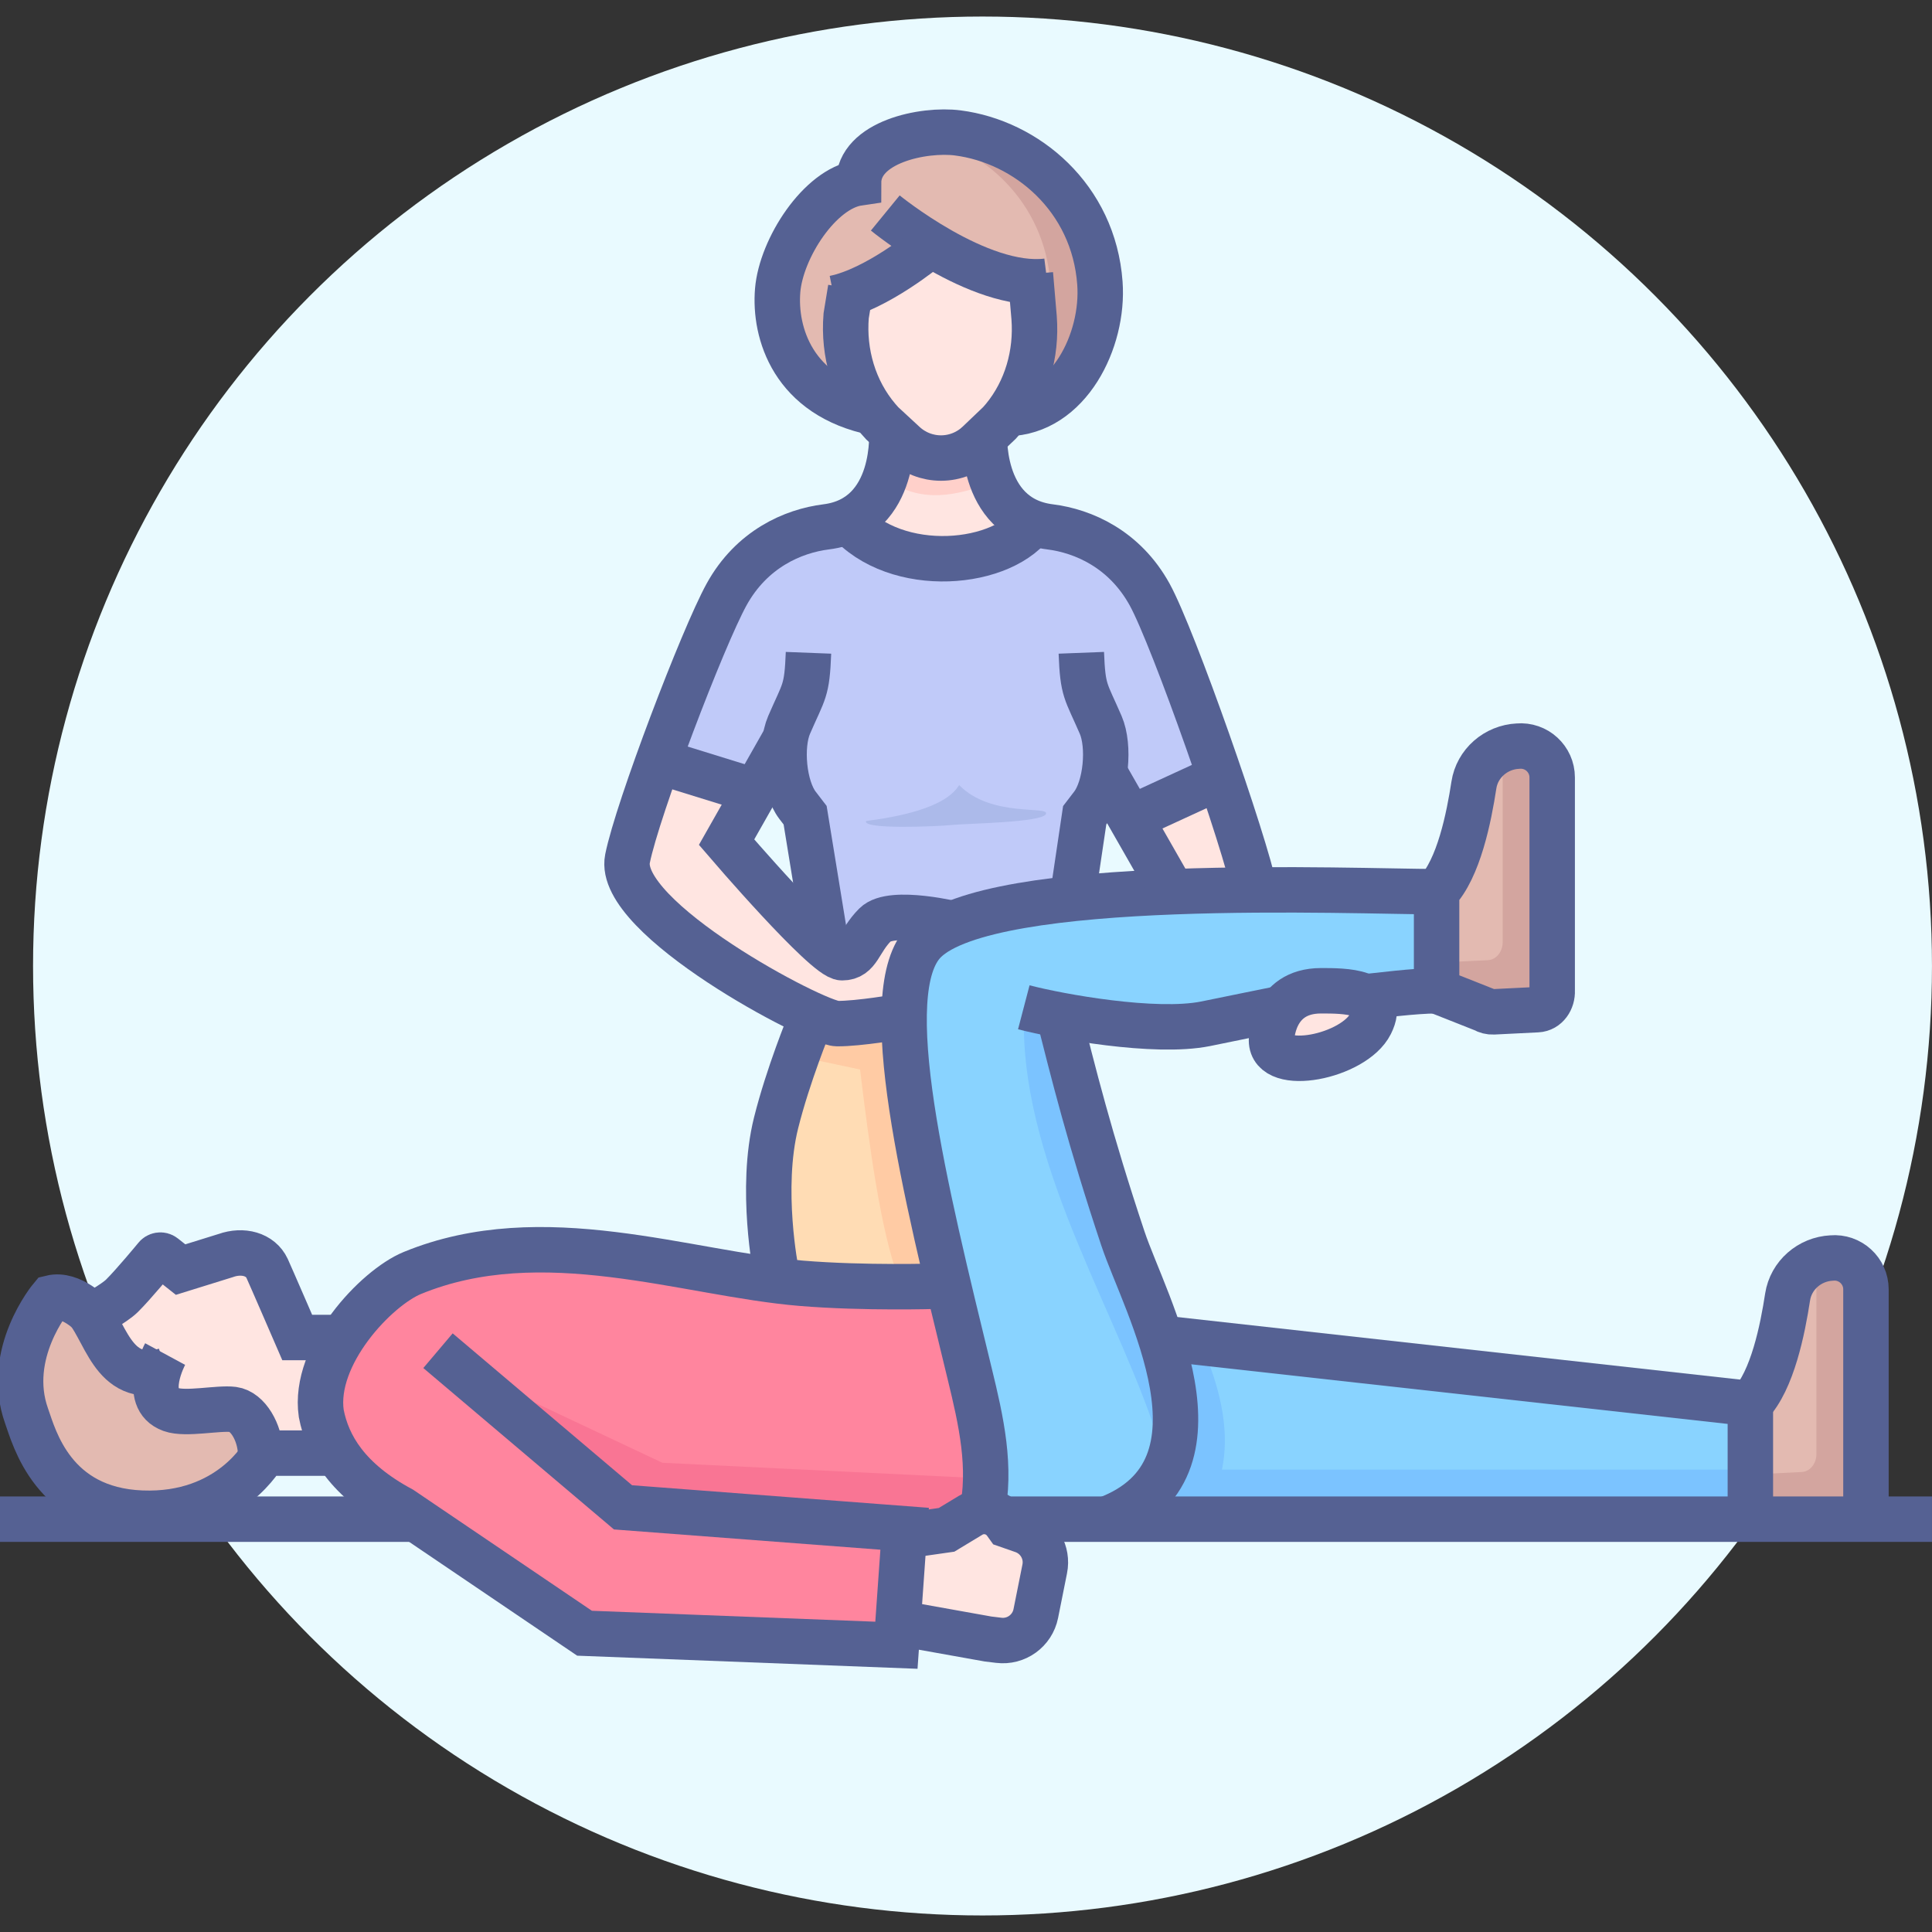<svg xmlns="http://www.w3.org/2000/svg" xmlns:xlink="http://www.w3.org/1999/xlink" id="Layer_1" x="0px" y="0px" width="85.04px" height="85.04px" viewBox="0 0 85.04 85.04" xml:space="preserve"><rect x="0" y="0" width="85.04" height="85.04" fill="#333333" stroke="none"/><g>	<circle fill="#E9FAFF" cx="43.247" cy="42.52" r="41.792"></circle>	<g>		<g>			<path fill="#FFE5E1" d="M6.851,55.354c0,0-0.975,1.181-1.483,1.684c-0.354,0.349-1.307,0.859-1.307,0.859    s-0.917-0.991-1.809-0.771c0,0-2.057,2.457-1.084,5.195c0.344,0.969,1.158,4.129,5.069,4.283    c3.911,0.154,5.237-2.629,5.237-2.629l3.063-0.014c0-2.18-1.218-3.699,0.727-5.088h-2.18c0,0-1.187-2.742-1.325-3.04    c-0.293-0.63-1.072-0.835-1.824-0.567l-1.985,0.617l-0.737-0.584C7.098,55.208,6.932,55.234,6.851,55.354z"></path>			<path fill="#E3BAB1" d="M4.305,58.232c-0.582-0.676-1.161-1.327-2.053-1.107c0,0-2.057,2.457-1.084,5.195    c0.344,0.969,1.158,4.129,5.069,4.283c3.911,0.154,5.237-2.629,5.237-2.629l-0.829-1.965c-0.986,0.096-2.086,0.453-2.985,0.154    c-1.024-0.338-1.438-1.756-0.756-2.215C6.904,59.949,4.887,58.906,4.305,58.232z"></path>			<path fill="#F97594" d="M43.44,66.699l-1.443-9.891c0,0-5.375-0.168-7.398-0.301c-2.533-0.164-9.967-2.702-15.579-0.775    c-2.8,0.961-6.029,5.092-4.56,7.613c1.674,2.873,11.593,8.818,11.593,8.818l13.421,0.373l0.285-5.057L43.44,66.699z"></path>			<path fill="#FF859E" d="M39.148,72.787l0.6-5.117l-11.949-1.104l-7.646-6.424l9.002,4.244l14.112,0.686l-1.375-8.57    c0,0-4.685,0.438-7.876-0.35c-2.499-0.615-11.151-1.818-15.202-0.521c-2.143,0.687-5.562,3.88-4.316,7.427    c0.866,2.463,11.412,8.969,11.412,8.969L39.148,72.787z"></path>			<path fill="#D3A59F" d="M68.322,34.222c0-0.814-0.697-1.452-1.508-1.38c-0.969,0.047-1.793,0.757-1.939,1.716    c-0.215,1.409-0.668,3.678-1.641,4.691v4.361l2.08,0.823c0.125,0.075,0.271,0.112,0.418,0.105l1.934-0.096    c0.412-0.02,0.676-0.422,0.656-0.833V34.222z"></path>			<path fill="#E3BAB1" d="M63.234,42.295c0.102,0.042,0.207,0.068,0.318,0.063l1.934-0.094c0.41-0.021,0.676-0.423,0.656-0.834    v-8.441c-0.656,0.261-1.156,0.843-1.268,1.569c-0.217,1.408-0.668,3.678-1.641,4.691V42.295z"></path>			<path fill="#89D3FF" d="M51.605,58.873c0.074,3.006-0.402,5.783-2.135,8.033l27.574-0.037v-5.088L51.605,58.873z"></path>			<path fill="#7BC3FF" d="M53.059,59.601c0.711,1.769,1.064,3.481,0.727,5.087h23.26v2.182H49.426    c2.887-1.896,2.527-4.736,1.744-7.697L53.059,59.601z"></path>			<path fill="#D3A59F" d="M82.133,56.754c0-0.814-0.697-1.453-1.508-1.381c-0.971,0.047-1.793,0.758-1.941,1.717    c-0.215,1.408-0.668,3.678-1.639,4.691v4.361l2.078,0.822c0.127,0.076,0.271,0.113,0.42,0.105l1.934-0.096    c0.41-0.02,0.676-0.422,0.656-0.832V56.754z"></path>			<path fill="#E3BAB1" d="M77.045,64.826c0.1,0.043,0.207,0.068,0.316,0.064l1.936-0.096c0.41-0.02,0.676-0.422,0.654-0.834v-8.44    c-0.656,0.261-1.156,0.843-1.268,1.569c-0.215,1.408-0.668,3.678-1.639,4.691V64.826z"></path>			<path fill="#FFE5E1" d="M42.728,66.695l-1.063,0.643l-1.649,0.236l-0.098,3.93l3.573,0.639l0.47,0.057    c0.767,0.096,1.479-0.418,1.632-1.176l0.393-1.965c0.146-0.723-0.264-1.441-0.961-1.684l-0.678-0.238l-0.094-0.131    C43.901,66.521,43.239,66.387,42.728,66.695z"></path>			<path fill="#D3A59F" d="M48.414,12.463c-0.273-3.767-3.234-6.223-6.253-6.613c-1.498-0.194-4.37,0.39-4.37,2.202    c-1.705,0.25-3.408,2.88-3.56,4.732c-0.153,1.851,0.658,4.659,4.292,5.386l5.808,0.031C47.037,18.155,48.6,14.988,48.414,12.463z    "></path>			<path fill="#E3BAB1" d="M42.27,18.191c2.632-0.139,4.146-3.241,3.964-5.728c-0.26-3.586-2.958-5.98-5.822-6.539    c-1.312,0.242-2.622,0.905-2.622,2.128c-1.705,0.25-3.408,2.88-3.56,4.732c-0.153,1.851,0.658,4.659,4.292,5.386L42.27,18.191z"></path>			<path fill="#C0CAF9" d="M29.135,33.557l3.765,1.722l1.422-1.607l1.117,2.212l0.903,6.465l10.512-0.552l1.01-5.554l0.834-2.082    l1.164,1.806l3.924-1.806c0,0-3.482-8.792-4.186-9.455c-0.975-0.917-4.043-1.824-4.043-1.824s-1.039,1.591-3.981,1.425    c-2.943-0.166-4.081-1.239-4.081-1.239s-3.356,0.726-4.392,1.721C32.066,25.784,29.135,33.557,29.135,33.557z"></path>			<path fill="#89D3FF" d="M43.054,66.842c0,0,0.821-1.547,0.292-3.721c-1.917-7.882-5.435-19.365-2.643-21.691    c4.361-3.634,22.531-2.181,22.531-2.181v4.361c0,0-5.814,0.727-10.902,1.454c-2.492,0.355-5.088,0-6.541-0.728    c1.453,2.907,5.814,13.81,5.814,18.897c0,3.365-4.686,3.635-4.686,3.635L43.054,66.842z"></path>			<path fill="#7BC3FF" d="M46.809,44.872l-1.744,0.192c0,6.541,4.361,13.082,6.014,18.629c1.234-0.85-0.096-4.977-1.652-9.908    C48.523,50.93,47.781,47.832,46.809,44.872z"></path>			<path fill="#FFE5E1" d="M45.465,14.247l-0.105-1.582c-1.553-0.084-3.04-0.657-4.471-1.652c-0.933,0.944-1.909,1.856-3.452,2.171    l-0.148,0.979c-0.131,1.614,0.338,3.24,1.388,4.473c0.059,0.069,0.118,0.136,0.179,0.202l0.961,0.889    c0.435,0.402,1.005,0.625,1.597,0.625c0.604,0,1.186-0.233,1.623-0.65l0.926-0.883c0.059-0.065,0.116-0.131,0.17-0.199    C45.137,17.401,45.586,15.819,45.465,14.247z"></path>			<path fill="#FFE5E1" d="M39.25,19.625c-0.278,1.414-0.782,2.842-1.755,3.443c1,0.94,2.469,1.412,3.897,1.449    c1.5,0.039,2.954-0.401,3.771-1.283c-1.19-0.914-1.637-2.355-1.552-3.609C42.253,20.63,40.394,20.636,39.25,19.625z"></path>			<path fill="#FFE5E1" d="M28.997,33.729l4.028,1.067c0,0-1.155,1.642-0.86,2.204c0.295,0.561,4.904,5.156,4.904,5.156    s1.305-1.716,1.913-1.852c0.608-0.135,2.101,0.104,2.101,0.104c-0.926,1.177-1.336,2.667-1.447,4.338l-3.167,0.379    c-3.752-1.859-8.891-5.711-8.848-6.542C27.709,36.83,28.997,33.729,28.997,33.729z"></path>			<polygon fill="#FFE5E1" points="49.861,35.967 51.789,39.341 55.197,39.031 53.58,34.314    "></polygon>			<path fill="#FFE5E1" d="M55.988,46.02c0.242,0.62,1.068,0.793,2.273,0.448s2.617-1.652,2.238-2.307    c-0.41-0.708-2.439-1.188-3.271-0.482C56.396,44.385,55.748,45.4,55.988,46.02z"></path>			<path fill="#FFDCB4" d="M35.615,45.064c0,0-1.201,3.205-1.522,5.592c-0.322,2.387,0.367,5.877,0.367,5.877l7.432-0.031    l-2.336-11.309L35.615,45.064z"></path>			<path fill="#FFCBA4" d="M35.47,46.57l2.387,0.506c0.432,3.566,0.902,6.965,1.653,9.089l1.974,0.413l-1.561-11.706l-2.983,0.138    L35.7,44.506L35.47,46.57z"></path>			<path fill="#FFD0CA" d="M39.142,21.186c1.467,0.95,2.928,0.651,4.545,0.046l-0.229-1.975c-1.429,0.899-2.835,0.897-4.224,0.138    L39.142,21.186z"></path>			<path fill="#ACBAEA" d="M38.121,36.139c1.308-0.171,3.478-0.551,4.097-1.583c1.412,1.446,3.993,0.895,3.821,1.274    c-0.172,0.378-3.442,0.413-4.131,0.482S37.948,36.518,38.121,36.139z"></path>		</g>		<g>			<path fill="none" stroke="#556193" stroke-width="2" stroke-miterlimit="10" d="M39.917,71.504l3.573,0.639l0.47,0.057    c0.767,0.096,1.479-0.416,1.632-1.176l0.393-1.965c0.146-0.723-0.264-1.441-0.961-1.686l-0.678-0.236l-0.094-0.131    c-0.351-0.484-1.013-0.619-1.524-0.311l-1.063,0.643l-1.649,0.236"></path>			<path fill="none" stroke="#556193" stroke-width="2" stroke-miterlimit="10" d="M68.322,34.222c0-0.814-0.697-1.452-1.508-1.38    c-0.969,0.047-1.793,0.757-1.939,1.716c-0.215,1.409-0.668,3.678-1.641,4.691v4.361l2.08,0.823    c0.125,0.075,0.271,0.112,0.418,0.105l1.934-0.096c0.412-0.02,0.676-0.422,0.656-0.833V34.222z"></path>			<path fill="none" stroke="#556193" stroke-width="2" stroke-miterlimit="10" d="M82.133,66.869V56.754    c0-0.814-0.697-1.453-1.508-1.381c-0.971,0.047-1.793,0.758-1.941,1.717c-0.215,1.408-0.668,3.678-1.639,4.691"></path>			<path fill="none" stroke="#556193" stroke-width="2" stroke-miterlimit="10" d="M14.537,63.961H11.63    c0,0-1.482,2.797-5.393,2.643c-3.911-0.154-4.725-3.314-5.069-4.283c-0.972-2.738,1.084-5.195,1.084-5.195    c0.892-0.22,1.809,0.771,1.809,0.771s0.953-0.512,1.307-0.859c0.509-0.503,1.483-1.684,1.483-1.684    c0.082-0.119,0.248-0.146,0.361-0.055l0.737,0.584l1.985-0.617c0.752-0.268,1.531-0.063,1.824,0.567    c0.138,0.298,1.325,3.04,1.325,3.04h2.18"></path>			<path fill="none" stroke="#556193" stroke-width="2" stroke-miterlimit="10" d="M19.279,59.453l8.144,6.895l12.396,0.943    l-0.362,5.127l-13.728-0.529l-8.063-5.461c-2.366-1.271-3.25-2.785-3.526-4.213c-0.372-2.582,2.418-5.528,4.01-6.183    c5.732-2.354,12.055,0.036,17.13,0.454c2.771,0.228,5.946,0.128,5.946,0.128"></path>			<path fill="none" stroke="#556193" stroke-width="2" stroke-miterlimit="10" d="M46.518,44.337    c0.727,2.907,1.453,5.815,2.908,10.176c0.955,2.869,5.088,10.175-0.729,12.356"></path>			<path fill="none" stroke="#556193" stroke-width="2" stroke-miterlimit="10" d="M63.234,39.249    c-3.635,0-19.624-0.727-22.531,2.181c-2.181,2.181,0,10.902,1.979,19.035c0.503,2.066,0.976,4.133,0.525,6.209"></path>			<path fill="none" stroke="#556193" stroke-width="2" stroke-miterlimit="10" d="M59.799,43.908    c0.898-0.09,2.461-0.298,3.436-0.298"></path>			<path fill="none" stroke="#556193" stroke-width="2" stroke-miterlimit="10" d="M45.064,44.337    c1.555,0.407,5.771,1.171,7.994,0.728c1.172-0.234,2.27-0.469,3.338-0.68"></path>			<path fill="none" stroke="#556193" stroke-width="2" stroke-miterlimit="10" d="M7.269,60.328C4.874,61,4.674,58.446,3.634,57.42    "></path>			<path fill="none" stroke="#556193" stroke-width="2" stroke-miterlimit="10" d="M11.471,63.945    c-0.035-0.904-0.562-1.82-1.21-1.906c-0.647-0.084-2.093,0.238-2.734,0.004c-1.32-0.48-0.258-2.442-0.258-2.442"></path>			<line fill="none" stroke="#556193" stroke-width="2" stroke-miterlimit="10" x1="44.338" y1="66.869" x2="85.039" y2="66.869"></line>			<line fill="none" stroke="#556193" stroke-width="2" stroke-miterlimit="10" x1="0" y1="66.869" x2="18.171" y2="66.869"></line>			<polyline fill="none" stroke="#556193" stroke-width="2" stroke-miterlimit="10" points="50.879,58.873 77.045,61.781     77.045,66.869    "></polyline>			<path fill="none" stroke="#556193" stroke-width="2" stroke-miterlimit="10" d="M45.354,12.064l0.164,1.922    c0.121,1.592-0.332,3.191-1.346,4.424c-0.059,0.068-0.115,0.135-0.175,0.202l-0.936,0.893c-0.443,0.422-1.031,0.657-1.642,0.657    c-0.599,0-1.175-0.226-1.616-0.632l-0.972-0.899c-0.063-0.066-0.123-0.135-0.181-0.204c-1.062-1.248-1.538-2.892-1.405-4.525    l0.197-1.204"></path>			<path fill="none" stroke="#556193" stroke-width="2" stroke-miterlimit="10" d="M39.25,18.898c0,0,0.306,3.894-2.881,4.292    c-1.47,0.184-3.286,0.979-4.387,2.976c-1.046,1.896-3.924,9.442-4.361,11.629c-0.522,2.61,8.278,7.253,9.227,7.261    c0.949,0.008,2.789-0.311,2.789-0.311"></path>			<path fill="none" stroke="#556193" stroke-width="2" stroke-miterlimit="10" d="M43.334,18.898c0,0-0.307,3.894,2.881,4.292    c1.471,0.184,3.285,0.979,4.387,2.976c1.047,1.896,4.201,10.896,4.639,13.083"></path>			<line fill="none" stroke="#556193" stroke-width="2" stroke-miterlimit="10" x1="48.697" y1="34.161" x2="51.605" y2="39.249"></line>			<path fill="none" stroke="#556193" stroke-width="2" stroke-miterlimit="10" d="M47.596,28.734    c0.066,1.715,0.193,1.646,0.854,3.176c0.402,0.93,0.244,2.735-0.373,3.54l-0.332,0.433l-0.5,3.366"></path>			<path fill="none" stroke="#556193" stroke-width="2" stroke-miterlimit="10" d="M35.587,28.734    c-0.066,1.715-0.192,1.646-0.854,3.176c-0.401,0.93-0.243,2.735,0.374,3.54l0.332,0.433l0.903,5.546"></path>			<path fill="none" stroke="#556193" stroke-width="2" stroke-miterlimit="10" d="M44.33,18.202    c2.707-0.046,4.27-3.213,4.084-5.738c-0.273-3.767-3.234-6.223-6.254-6.613c-1.497-0.194-4.37,0.39-4.37,2.202    c-1.706,0.249-3.407,2.88-3.56,4.732c-0.153,1.851,0.658,4.659,4.292,5.386"></path>			<path fill="none" stroke="#556193" stroke-width="2" stroke-miterlimit="10" d="M37.285,22.882c2.146,2.496,6.959,2.059,8.272,0"></path>			<path fill="none" stroke="#556193" stroke-width="2" stroke-miterlimit="10" d="M38.967,9.375c0,0,4.125,3.375,7.125,3"></path>			<path fill="none" stroke="#556193" stroke-width="2" stroke-miterlimit="10" d="M40.842,10.875c0,0-2.25,1.875-4.125,2.25"></path>			<path fill="none" stroke="#556193" stroke-width="2" stroke-miterlimit="10" d="M55.967,45.791c0,0,0-2.181,2.18-2.181    c1.027,0,2.908,0,2.182,1.454C59.6,46.518,55.967,47.244,55.967,45.791z"></path>			<path fill="none" stroke="#556193" stroke-width="2" stroke-miterlimit="10" d="M34.506,32.616l-2.525,4.453    c0,0,4.361,5.087,5.088,5.087c0.727,0,0.727-0.727,1.454-1.454c0.727-0.727,3.634,0,3.634,0"></path>			<path fill="none" stroke="#556193" stroke-width="2" stroke-miterlimit="10" d="M35.615,45.064c0,0-0.925,2.245-1.454,4.36    c-0.727,2.907,0,6.542,0,6.542"></path>			<line fill="none" stroke="#556193" stroke-width="2" stroke-miterlimit="10" x1="29.135" y1="33.557" x2="33.435" y2="34.888"></line>			<line fill="none" stroke="#556193" stroke-width="2" stroke-miterlimit="10" x1="49.861" y1="35.967" x2="53.785" y2="34.161"></line>		</g>	</g></g></svg>